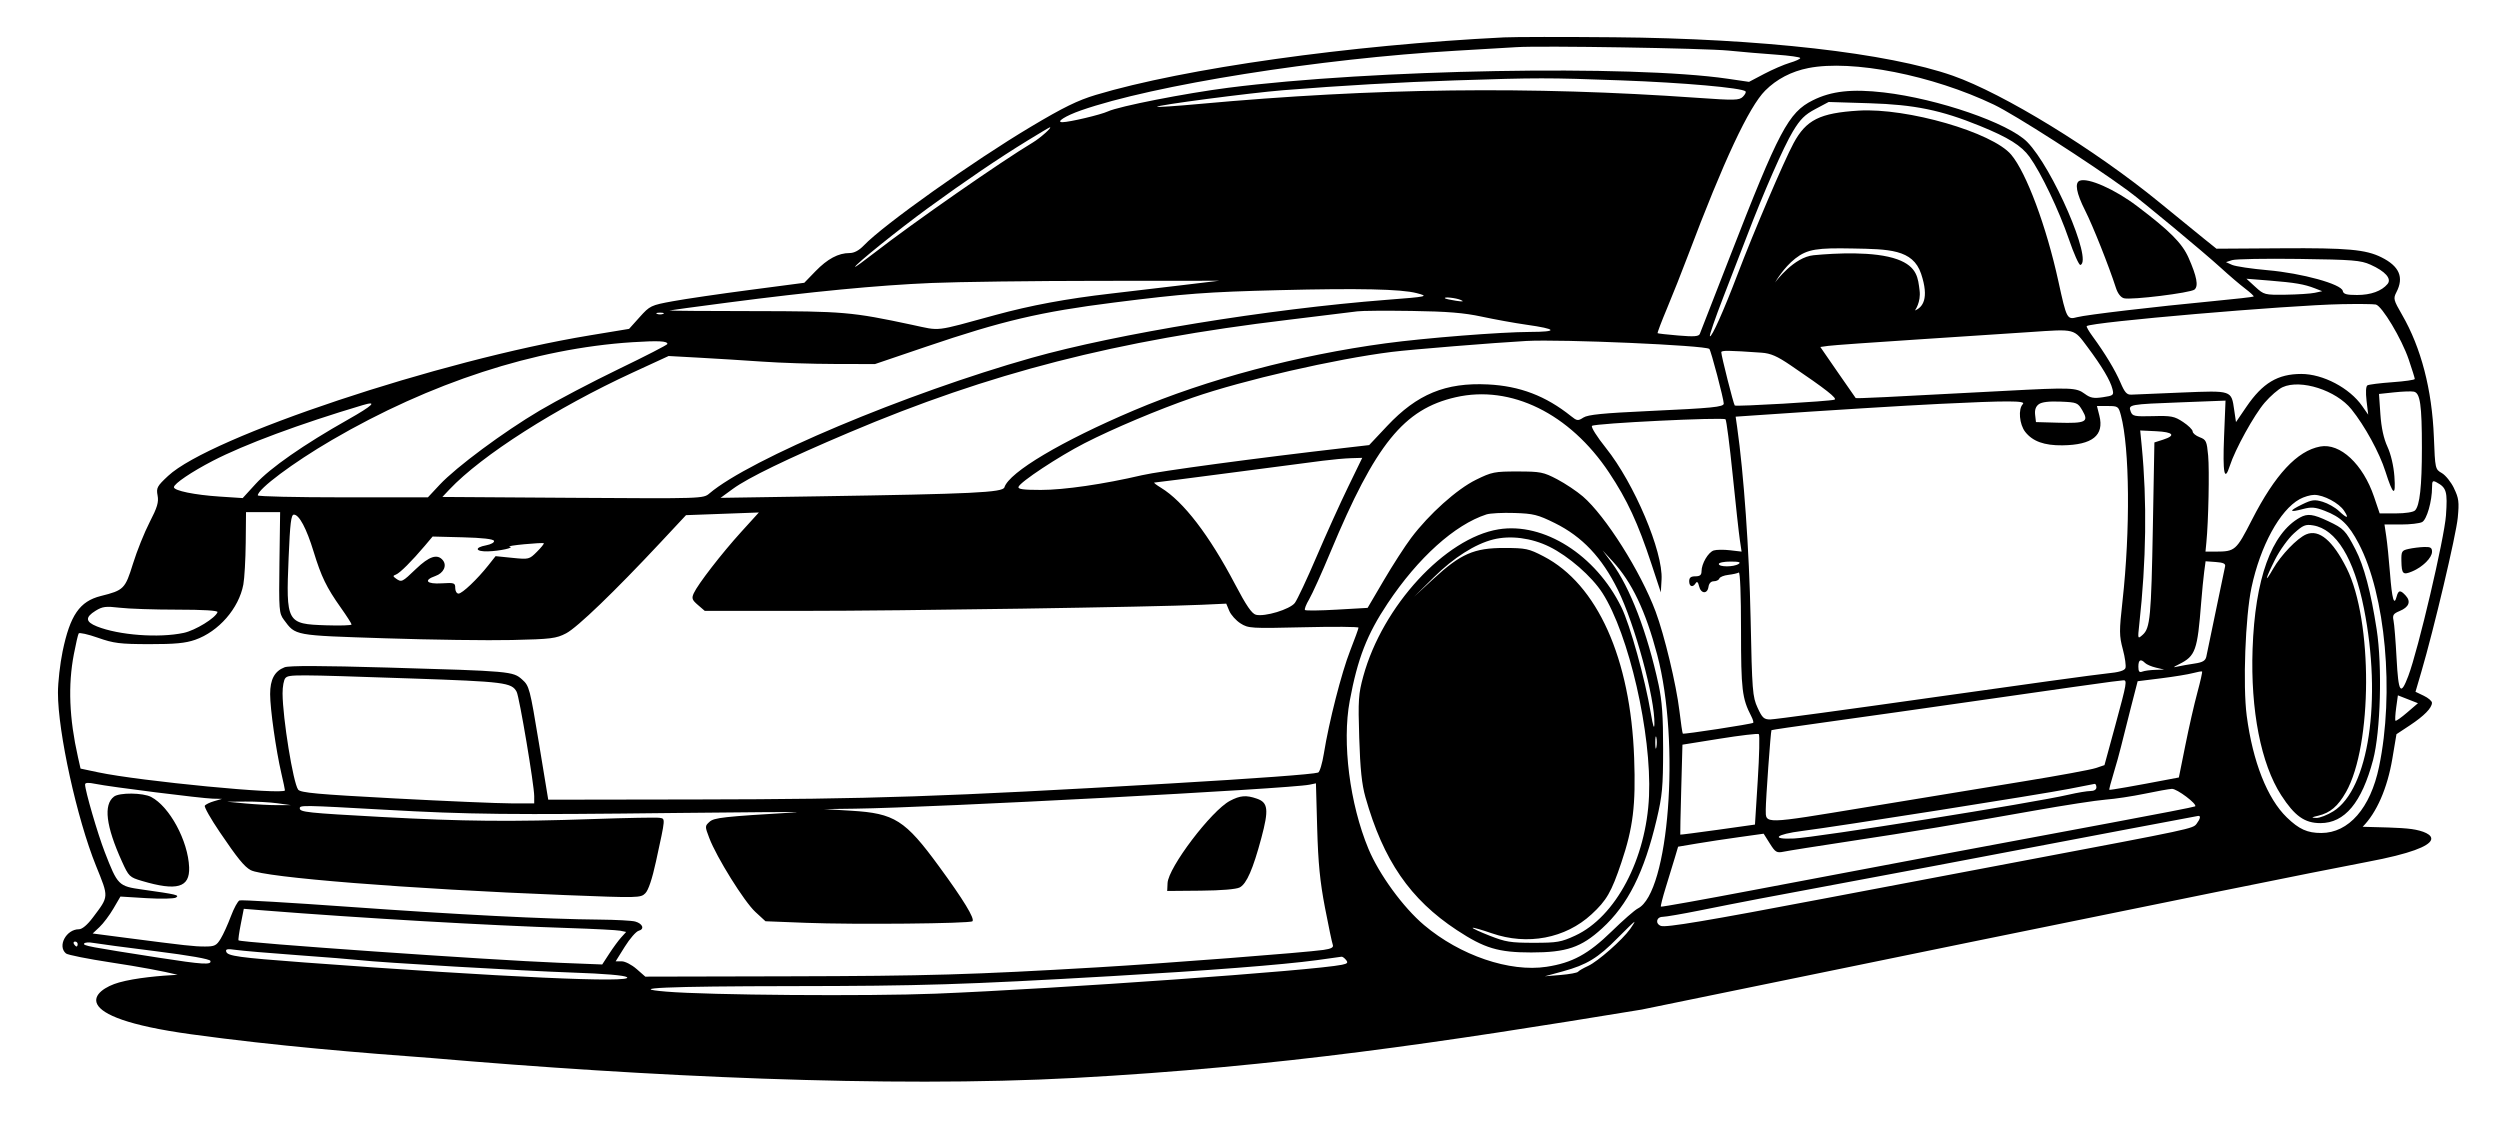 <?xml version="1.0" encoding="UTF-8"?><svg id="a" xmlns="http://www.w3.org/2000/svg" viewBox="0 0 840.77 376.98"><defs><style>.b{fill:#000;stroke-width:0px;}</style></defs><path class="b" d="M823.18,279.28c.09,0-.07-.01,0,0h0Z"/><path class="b" d="M825.31,164.21c-1.01-2.1-2.86-4.39-4.1-5.11-2.24-1.28-2.26-1.39-2.68-12.13-.62-15.91-4.29-30.03-10.68-41.08-2.9-5.02-3.02-5.48-1.91-7.63,2.59-5,.99-8.72-5.04-11.72-5.27-2.63-11.42-3.19-33.55-3.04l-21.94.14-4.21-3.38c-2.31-1.86-9.06-7.36-15-12.22-21.71-17.77-52.38-36.57-69.45-42.58-21.82-7.66-64.49-12.51-113.97-12.93-16.89-.15-33.51-.13-36.94.04-51.89,2.57-107.54,10.41-137.32,19.35-6.08,1.83-10.93,4.2-21.77,10.67-19.49,11.61-49.66,33.05-56.23,39.95-1.61,1.68-3.24,2.56-4.8,2.56-3.77,0-7.42,1.95-11.47,6.12l-3.76,3.88-18.34,2.41c-10.08,1.32-21.74,3.03-25.91,3.8-7.33,1.34-7.68,1.51-11.12,5.34l-3.55,3.95-13.26,2.19c-50.42,8.33-127.69,34.09-141.79,47.27-3.7,3.45-4,4.02-3.52,6.57.42,2.25-.1,4.01-2.67,8.98-1.75,3.4-4.28,9.68-5.61,13.97-2.63,8.48-3.08,8.93-10.82,10.86-7.11,1.78-10.33,6.46-12.85,18.65-.85,4.13-1.56,10.36-1.56,13.85-.03,13.23,6.38,42.38,12.8,58.24,4.35,10.75,4.39,10.15-1.06,17.39-1.86,2.48-3.6,3.94-4.68,3.94-4.28,0-7.32,5.69-4.35,8.15.58.48,7.39,1.84,15.14,3.02,9.65,1.46,17.55,2.94,22.39,4.14-5.79.31-14.07,1.01-19.7,2.59-8.72,2.44-18.8,11.5,24.23,17.42,28.79,3.96,57.52,6.27,81.11,8.01,71.42,6.16,153.39,10.06,215.92,6.68,69.47-3.76,123.35-11.93,190.84-23,0,0,213.89-44.02,243.93-49.65,30.04-5.63,22.2-10.04,15.01-11.05-3.97-.56-11.63-.61-16.49-.77,4.68-4.7,8.31-12.93,9.99-22.93l1.38-8.21,4.53-2.99c4.77-3.16,7.38-5.82,7.41-7.56.01-.58-1.23-1.65-2.76-2.38l-2.78-1.33,1.98-6.75c4.17-14.16,11.7-46.02,12.24-51.82.5-5.28.34-6.55-1.27-9.86ZM25.75,318.32c-.2,0-.6-.37-.88-.83s-.12-.83.37-.83.88.37.88.83-.17.83-.37.83ZM810.07,120.9c1.12,3.29,2.04,6.24,2.04,6.55s-3.4.8-7.55,1.09c-4.14.3-7.92.77-8.38,1.06-.51.31-.62,2.32-.29,5.19l.56,4.67-2.03-2.91c-4.23-6.07-13.18-10.79-20.47-10.79-7.92,0-13.01,3.05-18.46,11.04l-3.51,5.15-.59-3.99c-.98-6.76-.62-6.64-17.68-5.95-8.24.33-15.84.65-16.89.71-1.54.08-2.25-.7-3.68-4.05-1.79-4.19-5.21-9.85-9.4-15.57-1.26-1.71-2.14-3.26-1.95-3.43,1.43-1.35,67.66-7.04,85.83-7.38,5.48-.1,10.6-.05,11.38.12,2.06.43,8.7,11.51,11.07,18.49ZM713.93,218.38c.74,2.78,1.13,5.62.87,6.31-.33.86-2.24,1.42-6.16,1.79-3.12.29-29.33,3.89-58.25,8.01-28.92,4.11-53.68,7.47-55.04,7.47-2.12,0-2.7-.53-4.26-3.94-1.7-3.69-1.85-5.6-2.35-30.09-.47-22.85-2.28-48.54-4.54-64.4l-.49-3.4,7.34-.5c24.49-1.68,49.02-3.2,61.29-3.8,22.73-1.11,29.12-1.1,27.97.06-1.64,1.63-1.19,6.84.8,9.37,2.5,3.18,6.39,4.58,12.49,4.51,10.1-.12,14.12-3.35,12.44-9.97l-.82-3.25h3.61c3.48,0,3.65.12,4.45,3.12,2.95,11.02,3.19,38.64.54,62.44-1.13,10.2-1.12,11.65.11,16.27ZM491.32,100.9c1.16.53.65.6-1.66.25-1.83-.28-3.48-.64-3.67-.81-.71-.63,3.74-.16,5.33.56ZM403.46,34.95c-7.69.71-14.13,1.14-14.3.96-.51-.5,31.35-4.69,42.4-5.57,19.7-1.58,39.34-2.7,57.69-3.3,28.21-.92,30.97-.92,55.92-.01,20.94.76,40.67,2.5,41.87,3.7.25.25-.15,1.06-.89,1.8-1.22,1.22-2.7,1.26-15.3.37-56.15-3.96-108.55-3.32-167.39,2.05ZM498.37,106.5c4.34.93,11.06,2.15,14.94,2.7,10.39,1.47,10.86,2.4,1.24,2.43-9.87.03-35.15,2.02-48.54,3.83-29.54,3.98-60.07,12.11-84.66,22.55-24.29,10.3-41.95,20.8-43.56,25.89-.55,1.73-10.51,2.21-62.68,3.02l-32.78.51,4.15-3.03c5.12-3.74,18.34-10.15,39.01-18.91,47.39-20.09,89.92-31.01,147.73-37.93,11.41-1.37,21.87-2.65,23.24-2.85,1.37-.21,9.59-.27,18.26-.14,12.07.18,17.62.63,23.65,1.93ZM342.53,163.74c.51-1.63,13.52-10.23,22.21-14.68,9.61-4.92,24.83-11.34,36.46-15.36,16.99-5.88,47.82-12.96,66.88-15.35,6.47-.81,34.42-3.08,45.23-3.68,11.73-.65,60.29,1.47,61.56,2.68.54.51,4.84,16.85,4.84,18.37,0,1.16-3.74,1.53-25.31,2.52-15.3.71-20.38,1.21-21.89,2.19-1.82,1.18-2.14,1.14-4.15-.47-8.5-6.81-17.24-10.15-27.97-10.67-14.22-.7-23.8,3.25-33.88,13.97l-6.05,6.43-8.22.95c-29.36,3.37-62.37,7.81-68.19,9.18-12.9,3.02-26.16,4.95-34,4.95-5.9,0-7.77-.25-7.52-1.03ZM701.13,132.45c-2.87-2.12-4.53-2.18-26.8-1-40.66,2.17-50.07,2.62-50.25,2.41-.11-.11-2.83-4.03-6.04-8.69l-5.85-8.48,2.65-.37c1.45-.21,15.15-1.19,30.44-2.18,15.29-1,32.1-2.1,37.35-2.46,15.5-1.05,14.72-1.25,19.36,4.95,4.93,6.6,7.74,11.33,8.45,14.22.51,2.06.33,2.21-3.23,2.74-3.08.46-4.19.26-6.08-1.14ZM692.18,142.16l-7.47-.21-.28-2.45c-.19-1.65.21-2.81,1.24-3.56,1.01-.74,3.44-1.03,7.29-.87,5.57.23,5.83.34,7.39,3.02,2.21,3.79,1.12,4.33-8.17,4.07ZM644,104.42s2.09-2.78,1.57-6.77c-.52-4-.7-7.97-7.47-10.43-7.65-2.78-20.86-2.08-28.15-1.39-6.6.63-12.63,8.69-13,9.2.19-.35,2.9-5.03,6.83-8.1,4.08-3.18,7.49-3.6,19.37-3.36,11.88.24,20.16.18,22.94,8.52,2.78,8.34.52,11.29-2.09,12.33ZM602.34,122.95c11.76,7.98,15.73,11.1,14.6,11.47-1.66.55-33.11,2.38-33.53,1.95-.4-.39-4.53-16.72-4.53-17.9,0-.67,2.39-.64,13.51.14,3.12.22,5.25,1.14,9.95,4.34ZM388.22,162.29c.36,0,11.94-1.49,25.73-3.3,13.8-1.81,27.7-3.63,30.89-4.04,3.2-.41,7.49-.8,9.55-.86l3.74-.11-4.74,9.76c-2.61,5.36-7.39,15.91-10.61,23.44-3.22,7.54-6.52,14.55-7.32,15.6-1.66,2.16-10.1,4.72-13.08,3.97-1.38-.35-3.24-3.06-7-10.22-8.71-16.57-17.39-27.89-24.92-32.48-1.59-.97-2.6-1.76-2.24-1.76ZM440.28,201.54c1.02-1.74,4.26-8.89,7.18-15.91,15.14-36.3,24.66-48.06,42.11-52.04,18.57-4.24,38.34,5.47,51.56,25.32,6.12,9.2,9.72,16.96,14.27,30.76l3.15,9.55.25-4.33c.54-9.34-9.19-32.33-18.72-44.24-3.01-3.76-5.08-7.05-4.67-7.43.91-.86,44.12-2.97,44.9-2.2.31.32,1.4,8.74,2.41,18.71,1.01,9.98,2.1,19.86,2.42,21.96l.57,3.82-3.86-.45c-2.13-.25-4.6-.22-5.5.06-1.85.59-4.11,4.44-4.11,7,0,1.26-.53,1.7-2.07,1.7s-2.08.45-2.08,1.66c0,1.86,1.23,2.21,2.2.63.43-.69.8-.35,1.12,1.04.61,2.58,2.82,2.72,3.17.2.17-1.17.84-1.87,1.8-1.87.84,0,1.67-.41,1.84-.92.17-.5,1.54-1.06,3.04-1.23,1.5-.18,3.08-.53,3.5-.79.46-.29.76,7.49.76,19.39,0,20.03.35,22.96,3.47,28.99.53,1.03.81,2,.61,2.17-.48.41-23.37,3.93-23.66,3.63-.14-.13-.65-3.59-1.14-7.69-1.05-8.81-5.06-25.5-8.01-33.38-5.03-13.44-16.83-32.12-24.45-38.69-2.02-1.74-5.91-4.34-8.65-5.78-4.62-2.42-5.59-2.61-13.29-2.62-7.78-.01-8.68.17-14.01,2.79-6.43,3.16-15.8,11.56-21.8,19.54-2.09,2.77-6.24,9.21-9.22,14.29l-5.43,9.25-10.3.59c-5.66.33-10.51.39-10.76.13-.26-.26.37-1.88,1.4-3.61ZM584.69,189.67c-1.64,1.06-6.64,1.06-6.64,0,0-.45,1.78-.82,3.95-.81,2.85,0,3.59.23,2.69.81ZM591.51,246.89c.32.27.16,7.22-.36,15.45l-.94,14.97-12.51,1.76c-6.88.96-12.56,1.69-12.61,1.62-.05-.08.09-6.91.32-15.19l.41-15.06,12.55-2.01c6.9-1.11,12.81-1.8,13.14-1.54ZM564.36,284.75l6.22-1.05c3.43-.58,9.9-1.56,14.39-2.18l8.16-1.14,2.07,3.29c1.89,3,2.31,3.24,4.71,2.75,1.44-.31,11.22-1.85,21.72-3.44,21.98-3.33,36.51-5.74,62.44-10.35,10.15-1.81,20.98-3.47,24.07-3.71,3.09-.23,8.98-1.12,13.08-1.97,4.11-.86,8.25-1.6,9.2-1.65,1.67-.1,8.67,5.18,7.82,5.89-.23.19-12.93,2.67-28.22,5.51-33.3,6.18-77.96,14.58-120.2,22.61-17.03,3.24-31.09,5.76-31.25,5.6-.15-.15.59-3.09,1.65-6.51,1.07-3.42,2.43-7.9,3.04-9.94l1.1-3.71ZM606.05,279.46c11.71-1.47,80.55-12.33,89.86-14.17,4.34-.86,8.16-1.61,8.51-1.66.34-.05.62.47.62,1.16,0,.76-.78,1.24-2.02,1.24-1.12,0-4.39.55-7.29,1.22-12.02,2.79-84.65,14.38-92.37,14.74-8.11.38-6.21-1.41,2.69-2.53ZM707.75,257.32l-2.95.99c-1.63.55-12.41,2.54-23.98,4.42-11.56,1.89-35.56,5.83-53.33,8.76-34.75,5.73-33.64,5.71-33.65.77,0-3.28,1.66-26.44,1.92-26.7.11-.11,8.4-1.33,18.43-2.71,10.02-1.38,35.03-4.92,55.58-7.88,20.54-2.96,38.65-5.52,40.25-5.7,1.6-.18,3.37-.38,3.94-.46,1.52-.19,1.37.67-2.59,15.23l-3.62,13.28ZM758.47,96.47l-2.98-2.73,7.66.61c8.69.7,11.79,1.23,15.34,2.61l2.49.97-2.49.54c-1.37.3-5.76.58-9.76.64-7.13.09-7.34.04-10.26-2.64ZM750.69,87.48c1.14-.37,11.24-.55,22.45-.4,18.18.25,20.78.46,24.07,1.93,5.01,2.24,7.2,4.73,5.74,6.5-1.98,2.38-5.63,3.7-10.25,3.7-3.56,0-4.6-.3-4.81-1.38-.45-2.28-13.7-5.94-25.17-6.95-5.47-.48-10.89-1.29-12.03-1.79l-2.08-.93,2.08-.68ZM670.6,35.21c6.93,3.31,32.23,19.54,44.85,28.76,4.83,3.52,25.54,20.73,31.46,26.12,2.76,2.53,6.43,5.66,8.16,6.97,1.72,1.31,3.01,2.5,2.85,2.66-.16.16-6.24.85-13.51,1.54-19.79,1.89-42.75,4.59-45.81,5.4-3.44.91-3.57.67-6.34-12.02-4.04-18.51-10.76-36.53-15.87-42.61-6.33-7.53-35.03-15.82-51.3-14.83-13.06.8-17.66,3.1-21.91,10.98-3.2,5.93-13.49,30.04-18.82,44.07-4.64,12.2-8.75,21.39-9.31,20.82-.23-.23,1.81-6.15,4.53-13.16,2.73-7.01,6.31-16.29,7.97-20.62,5.61-14.7,12.3-29.94,15.42-35.11,2.48-4.11,4-5.62,7.56-7.51l4.46-2.37,13.69.42c15.21.47,24.11,2.3,37.18,7.62,9.55,3.88,13.96,6.64,16.69,10.41,3.83,5.29,9.92,18.03,13.21,27.64,1.69,4.95,3.45,8.87,3.9,8.72,4.19-1.41-9.37-32.73-17.91-41.38-6.26-6.34-29.95-14.51-48.2-16.64-10.74-1.24-17.64-.48-23.9,2.65-8.19,4.09-11.34,10.06-28.04,53.02-5.24,13.46-9.72,24.97-9.96,25.56-.35.84-2,.96-7.19.52-3.71-.31-6.85-.66-6.99-.78-.14-.12,1.29-3.9,3.18-8.4,1.89-4.5,5.05-12.48,7.03-17.73,11.99-31.8,20.5-49.99,25.97-55.47,3.83-3.84,8.82-6.45,14.51-7.57,14.77-2.91,41.71,2.4,62.44,12.32ZM363.5,37.14c24.43-8.55,80.45-17.46,126.16-20.08,8.67-.49,17.82-1.03,20.33-1.2,8.22-.54,63.31.36,71.38,1.16,4.34.44,11.53,1.05,15.98,1.36,4.45.31,8.09.82,8.09,1.14s-1.59,1.04-3.53,1.61c-1.93.57-5.81,2.25-8.61,3.72l-5.09,2.68-7.16-1.05c-32.38-4.73-119.71-3.15-167.95,3.03-14.56,1.87-36.81,6.24-40.48,7.95-2.43,1.13-12.85,3.6-15.31,3.63-2.39.03,1.01-2.14,6.19-3.95ZM312.04,70.02c12.58-9.17,23.71-16.73,33.62-22.8,3.88-2.38,7.2-4.36,7.39-4.39,1.05-.19-3.17,3.58-5.68,5.08-10.76,6.45-40.33,27.04-53.38,37.18-3.54,2.75-6.43,4.85-6.43,4.66,0-.76,14.48-12.42,24.48-19.73ZM244.82,101.75c28.19-3.68,50.27-5.81,68.47-6.58,8.9-.38,34.3-.71,56.44-.72l40.25-.03-12.45,1.49c-6.85.83-17.68,2.1-24.07,2.84-14.75,1.7-26.82,3.94-38.74,7.2-20.91,5.71-18.14,5.39-27.99,3.29-20.32-4.34-23.02-4.57-53.41-4.61-15.39,0-27.81-.11-28.22-.21.35-.1,9.22-1.3,19.72-2.67ZM235.25,120.3c5.72.31,15.25.91,21.19,1.32,5.93.42,16.87.78,24.3.79l13.52.03,17.19-5.84c25.64-8.71,38.53-11.74,63.26-14.86,23.86-3.01,31.04-3.55,55.61-4.16,26.62-.67,40.88-.36,46.06.99,4.26,1.1,3.9,1.19-9.96,2.26-39.97,3.1-90.69,11.39-119.48,19.52-42.17,11.92-94.78,34.05-108.35,45.59-2.07,1.76-2.21,1.76-45.95,1.48l-43.87-.29,2.37-2.51c10.88-11.51,35.83-27.43,61.7-39.35l12.02-5.54,10.39.57ZM148.92,188.39c-1.83-2.21-4.57-1.32-9.02,2.94-4.66,4.48-4.85,4.57-6.72,3.25-1.1-.79-1.1-.94,0-1.36,1.32-.51,5.34-4.52,9.69-9.67l2.62-3.11,10.17.26c6.62.17,10.28.59,10.48,1.2.18.52-.99,1.18-2.63,1.49-4.08.76-3.68,2.15.59,2.04,3.97-.12,9.18-1.25,7.26-1.59-.68-.12,1.56-.49,4.98-.81,3.43-.33,6.37-.48,6.54-.33.17.14-.87,1.43-2.31,2.87-2.56,2.56-2.71,2.6-8.25,2.04l-5.65-.57-2.43,3.07c-3.72,4.7-8.8,9.52-10.03,9.52-.61,0-1.11-.84-1.11-1.86.01-1.75-.29-1.85-4.56-1.59-5.09.32-6.24-1.03-2.11-2.47,2.78-.97,3.98-3.53,2.49-5.32ZM221.99,105.15c1.14,0,1.61.18,1.04.41-.57.24-1.5.24-2.08,0-.57-.23-.1-.41,1.04-.41ZM212.65,115.09c8.85-.56,11.86-.41,11.8.6-.01.29-7.37,4.08-16.35,8.41-8.98,4.34-20.94,10.62-26.57,13.96-12.19,7.21-28.11,19.02-33.65,24.95l-3.97,4.25h-28.6c-15.73,0-28.61-.29-28.61-.66,0-2.13,11.82-10.96,24.9-18.6,33.08-19.31,68.42-30.81,101.05-32.91ZM118.24,210.02c0,.31-3.88.43-8.63.27-13.23-.43-13.45-.84-12.54-22.83.48-11.53.83-14.39,1.77-14.39,1.77,0,4.24,4.62,6.63,12.45,2.59,8.45,4.33,12.04,9.14,18.83,2,2.82,3.63,5.37,3.63,5.67ZM71.55,154.99c10.64-5.51,29.23-12.42,50.43-18.74q7.73-2.31-4.98,4.88c-14.83,8.38-26.1,16.22-31,21.59l-4.38,4.79-7.77-.51c-8.4-.55-15.36-1.98-15.36-3.15s5.98-5.19,13.06-8.86ZM32.13,205.41c2.33-1.44,3.44-1.58,8.1-1.03,2.96.36,11.65.65,19.29.65,8.9,0,13.81.3,13.63.83-.64,1.96-7.44,6.14-11.35,6.98-8.36,1.79-21.81.79-29.21-2.17-3.86-1.54-4-3.07-.46-5.26ZM26.21,254.58c-2.93-13.03-3.37-24.12-1.37-34.56.66-3.48,1.39-6.62,1.62-6.99s3.14.28,6.47,1.45c5.33,1.88,7.38,2.13,17.26,2.15,8.64.01,12.17-.32,15.44-1.46,7.92-2.77,14.7-10.56,16.21-18.6.38-2.06.74-8.38.8-14.04l.1-10.29h11.47l-.23,16.95c-.21,16-.13,17.07,1.49,19.24,4,5.39,3.16,5.23,33.98,6.23,15.52.51,34.75.77,42.74.58,13.2-.3,14.86-.51,18.2-2.25,3.77-1.97,16.3-14.04,31.68-30.49l8.64-9.25,12.25-.45,12.25-.45-5.95,6.55c-6.57,7.24-14.54,17.55-15.94,20.61-.77,1.71-.58,2.25,1.41,3.96l2.29,1.97h33.36c33.17,0,117.97-1.31,133.75-2.05l8.27-.38,1.02,2.44c.57,1.35,2.27,3.24,3.78,4.2,2.63,1.67,3.46,1.72,21.21,1.3,10.16-.25,18.47-.18,18.47.14s-1.26,3.8-2.8,7.72c-2.9,7.37-7.15,24.01-8.85,34.62-.54,3.34-1.4,6.22-1.93,6.39-1.72.57-21.25,2.01-49.92,3.68-75.98,4.44-100.55,5.27-158.86,5.36l-50.14.08-3.14-19.09c-3.03-18.37-3.24-19.18-5.61-21.3-3.11-2.79-3.79-2.85-45.35-4.05-22.13-.64-33.07-.67-34.57-.09-3.36,1.3-4.86,4.07-4.86,9.03s1.96,18.82,3.77,26.63c.67,2.88,1.21,5.45,1.21,5.72,0,1.62-48.77-3.08-62.79-6.05l-5.95-1.26-.88-3.9ZM179.66,267.72v2.46h-7.77c-4.28,0-21.93-.75-39.22-1.67-26.04-1.39-31.61-1.9-32.4-2.96-1.67-2.23-5.19-23.97-5.24-32.34-.01-2.31.42-4.64.97-5.19,1.2-1.21,2.62-1.2,42.17.15,31.62,1.08,33.92,1.38,35.59,4.5.91,1.68,5.9,31.38,5.9,35.05ZM97.91,270.78h-4.57c-2.51.01-7.36-.25-10.79-.57l-6.22-.59,6.22-.05c3.43-.03,8.28.23,10.79.58l4.57.63ZM28.29,317.32c.25-.39,1.64-.49,3.1-.21,1.45.27,10.83,1.52,20.84,2.77,11.47,1.44,18.31,2.64,18.52,3.27.47,1.42-2.61,1.23-17.24-1.05-23.6-3.67-25.66-4.06-25.22-4.78ZM102.06,323.66c-21.75-1.62-25.49-2.14-25.97-3.58-.31-.91.36-1.04,3.25-.62,1.99.29,11.29,1.08,20.64,1.76,9.36.68,18.7,1.42,20.75,1.66,7.13.83,55.28,3.64,71.99,4.21,10.58.36,17.28.93,18.11,1.53,2.81,2.06-41.74.02-108.77-4.96ZM80.97,310.82l1.02-5.18,6.71.54c32.71,2.59,75.32,5.05,102.58,5.93,8.45.27,16.24.68,17.33.9l1.97.41-1.66,1.83c-.91,1-2.72,3.46-4.02,5.47l-2.37,3.64-14.55-.57c-23.61-.93-106.96-6.77-107.76-7.54-.15-.14.19-2.59.75-5.43ZM214.08,325.88c-1.61-1.42-3.86-2.58-4.98-2.58h-2.05l3.08-4.93c1.69-2.71,3.79-5.11,4.65-5.34,2.08-.54,1.39-2.4-1.15-3.11-1.11-.31-6.5-.6-11.97-.65-17.74-.15-48.18-1.7-84.5-4.31-19.55-1.4-36.02-2.37-36.6-2.14-.59.22-1.89,2.62-2.91,5.33-1.01,2.7-2.55,6.1-3.43,7.54-1.41,2.32-2.04,2.63-5.29,2.63-3.68,0-6.26-.28-26.8-2.95l-10.97-1.43,2.31-2.17c1.27-1.19,3.37-3.98,4.67-6.21l2.36-4.04,8.78.54c4.84.29,9.29.2,9.91-.21,1.24-.82.28-1.05-11.36-2.69-8.01-1.13-8.25-1.37-12.62-12.64-2.37-6.11-6.6-20.63-6.6-22.67,0-.66,1.03-.73,3.52-.22,4.89,1.01,35.64,4.87,39.44,4.97l3.1.07-2.66.77c-1.46.42-2.87,1.11-3.13,1.53-.26.43,2.01,4.43,5.05,8.91,5.9,8.72,8.25,11.61,10.37,12.75,4.57,2.47,53,6.32,105.56,8.39,24.91.98,25.59.97,27.16-.6,1.05-1.04,2.32-4.85,3.6-10.74,3.26-15.01,3.21-14.3,1.13-14.64-1.01-.16-10.98.02-22.17.41-27.71.96-43.56.81-71.38-.7-24.94-1.36-27.39-1.62-27.39-2.92,0-1.07,1.12-1.05,28.55.49,28.29,1.6,41.97,1.75,99.27,1.08,24.42-.29,41.98-.38,39.01-.2-24.48,1.45-27.47,1.78-29.04,3.2-1.55,1.4-1.56,1.53-.07,5.43,2.46,6.49,11.77,21.42,15.48,24.84l3.43,3.16,13.61.53c16.09.63,55.2.26,55.99-.53.86-.86-3.03-7.24-11.25-18.46-11.4-15.59-14.94-17.83-29.48-18.71l-9.12-.55,10.37-.14c26.4-.36,145.99-6.68,152.82-8.07l2.18-.45.42,15.2c.33,11.61.94,17.86,2.61,26.57,1.2,6.25,2.39,11.91,2.64,12.55.32.86-.51,1.32-3.13,1.7-6.19.89-53.28,4.53-75.79,5.85-42.45,2.49-57.09,2.92-104.36,3.03l-47.93.11-2.94-2.58ZM451.31,324.46c-9.51,1.95-95.45,8.06-136.67,9.72-22.81.91-76.45.5-90.57-.69-13.99-1.18.07-1.8,42.33-1.85,43.42-.05,57.83-.5,107.48-3.36,32.44-1.87,57.31-3.8,68.89-5.36,4.33-.58,8.12-1.11,8.4-1.17.29-.06.96.42,1.49,1.06.79.95.54,1.26-1.35,1.65ZM548.24,312.42c-2.62,3.67-10.85,10.91-14.14,12.43-1.62.74-3.15,1.63-3.4,1.97-.26.34-2.87.82-5.81,1.07l-5.35.44,6.14-1.68c7.94-2.17,11.74-4.48,18.32-11.17,2.95-3,5.5-5.46,5.66-5.46s-.48,1.08-1.42,2.4ZM550.82,305.53c-1.04.52-5,3.98-8.8,7.7-7.85,7.65-13.27,10.6-21.92,11.91-12.38,1.88-29.05-3.8-41.16-14.02-7.02-5.92-15.13-17.04-18.71-25.62-6.31-15.16-8.92-35.75-6.31-49.76,2.66-14.31,5.79-22.36,12.74-32.79,10.26-15.4,22.58-26.49,33.25-29.95,1.21-.39,5.43-.61,9.39-.48,6.41.2,7.88.57,13.61,3.4,9.2,4.55,15.81,11.55,21.18,22.42,5.71,11.59,12.54,36.64,12.3,45.17-.06,1.98-.47.73-1.2-3.62-1.97-11.7-6.97-29.7-9.91-35.69-8.62-17.58-26.1-28.65-41.32-26.18-17.93,2.92-39.01,25.81-45.47,49.39-1.64,5.99-1.77,7.96-1.37,20.75.33,10.5.87,15.63,2.09,19.95,6,21.22,15.03,34.35,30.73,44.69,9.3,6.12,13.95,7.52,25.03,7.52,11.83,0,16.79-1.68,23.8-8.08,8.71-7.94,14.17-18.83,18.38-36.66,1.89-8,2.16-10.94,2.17-23.66.01-11.01-.36-16.23-1.51-21.58-3.83-17.7-9.61-32.77-15.76-41.08l-3.08-4.15,3.42,3.71c6.44,6.98,11.03,16.62,14.95,31.42,7.81,29.47,3.94,80.08-6.52,85.29ZM501.71,313.87c11.96,4.16,24.75,1.73,33.53-6.37,5.07-4.67,6.69-7.47,10.03-17.4,3.96-11.76,4.88-19.27,4.31-35.18-1.19-33.51-12.39-58.44-30.47-67.82-4.99-2.59-5.95-2.8-13.27-2.81-10.09-.02-14.62,1.97-23.76,10.39l-6.53,6.02,6.64-6.55c6.72-6.64,13.91-11.2,20.02-12.73,5.75-1.44,12.84-.52,18.85,2.44,6.47,3.18,14.28,9.99,17.86,15.58,8.89,13.85,16.56,47.27,15.66,68.25-.9,21.17-11.22,40.68-24.84,46.97-4.71,2.18-6.07,2.41-13.94,2.41s-9.47-.29-14.78-2.37c-3.33-1.3-5.93-2.51-5.76-2.67.16-.16,3.07.67,6.45,1.84ZM556.68,249.85c-.01-1.83.16-2.67.36-1.88.21.79.22,2.29.02,3.32s-.37.38-.38-1.44ZM738.72,277.06c-1.24,1.63-1.45,1.68-57.33,12.25-19.18,3.63-49.43,9.37-67.23,12.75-40.02,7.62-53.95,9.96-55.59,9.33-1.98-.76-1.53-3.03.6-3.05,1.03-.01,6.54-.96,12.24-2.1,13.99-2.82,24.21-4.77,47.31-9.06,18.06-3.35,33.09-6.19,96.28-18.21,13.01-2.47,23.93-4.53,24.28-4.57.93-.11.7,1-.56,2.66ZM738.98,232.96c-1.04,3.81-2.85,11.78-4.04,17.72l-2.17,10.79-3.28.62c-11.31,2.17-19.92,3.68-20.1,3.53-.13-.09.51-2.56,1.41-5.48.89-2.92,2.03-6.99,2.52-9.05.49-2.05,1.95-7.84,3.24-12.86l2.35-9.13,7.88-.98c4.34-.54,9.15-1.33,10.7-1.75,1.55-.42,2.95-.66,3.09-.54.15.11-.57,3.32-1.6,7.13ZM720.28,150l-.51-5.23,5.29.25c5.87.28,6.82,1.42,2.39,2.85l-2.91.93-.51,28.12c-.56,30.59-.91,34.34-3.44,36.58-1.68,1.48-1.68,1.46-1.14-3.49,2.36-21.48,2.63-41.42.83-60.01ZM727.86,225.19l-3.04.09c-1.67.04-3.64.31-4.36.59-.99.38-1.31-.03-1.31-1.66,0-2.32.76-2.74,2.25-1.25.5.51,2.16,1.22,3.69,1.58l2.77.65ZM748.31,190.5c-.16.69-1.56,7.41-3.11,14.94-1.54,7.53-2.99,14.49-3.21,15.45-.31,1.33-1.26,1.88-3.95,2.27-1.94.29-4.47.73-5.61.99-1.8.41-1.75.31.41-.77,5.54-2.78,6.17-4.54,7.44-20.84.29-3.65.74-8.25,1-10.21l.48-3.57,3.43.25c2.55.18,3.35.57,3.12,1.49ZM745.17,185.51h-3.45s.3-3.1.3-3.1c.7-7,1.05-24.22.6-29.17-.45-4.88-.67-5.38-2.85-6.2-1.3-.49-2.36-1.36-2.36-1.94s-1.46-2.02-3.24-3.19c-2.9-1.92-3.94-2.13-10.1-1.96-6.3.16-6.92.03-7.51-1.57-.87-2.35-.49-2.42,17.04-3.08l14.86-.57-.49,12.1c-.5,12.3.12,15.48,1.92,9.86,1.78-5.55,8.16-17.12,11.74-21.28,1.91-2.22,4.62-4.57,6.02-5.2,6.11-2.78,18.01,1.04,23.16,7.44,4.48,5.56,9.44,14.63,11.42,20.9,2.59,8.16,3.52,8.67,3.02,1.66-.26-3.53-1.17-7.44-2.33-9.96-1.28-2.77-2.07-6.42-2.38-10.96l-.47-6.8,5.07-.54c2.79-.3,5.77-.41,6.63-.24,2.15.41,2.73,4.42,2.73,18.95,0,12.92-.72,19.41-2.31,21-.57.58-3.31,1-6.44,1h-5.45l-1.89-5.58c-3.71-10.98-11.42-18.17-18.12-16.91-7.74,1.45-15.17,9.43-22.96,24.67-5.29,10.34-5.65,10.65-12.16,10.67ZM800.09,257.89c-2.89,13.88-10.2,22.25-19.43,22.25-4.69,0-7.46-1.25-11.58-5.23-6.58-6.37-11.46-18.74-13.49-34.19-1.33-10.2-.47-33.37,1.61-43.16,2.96-13.93,9.53-26,16.16-29.67,1.44-.8,3.66-1.46,4.95-1.46,3.16,0,8.34,2.76,10.03,5.35,1.77,2.7,1.08,2.71-1.79.03-1.24-1.16-3.67-2.53-5.4-3.05-2.76-.83-3.64-.72-6.95.89-4.53,2.2-4.43,2.81.27,1.55,2.84-.75,4.09-.66,7.28.56,5.5,2.1,8.13,4.63,11.51,11.06,9.02,17.16,12.03,50.17,6.83,75.07ZM813.18,236.5l-3.62,3.11c-1.98,1.71-3.76,2.96-3.94,2.78-.18-.18-.07-2.17.24-4.43l.57-4.11,3.37,1.32,3.38,1.33ZM822.6,173.33c-.55,7.74-9.34,45.24-12.68,54.04-2.58,6.8-3.31,5.71-3.93-5.92-.31-5.84-.77-11.58-1.03-12.76-.39-1.81-.07-2.32,2.04-3.19,3.14-1.3,3.89-3.17,2.09-5.16-1.81-2-2.49-1.94-3.08.29-.86,3.31-1.56.88-2.23-7.8-.37-4.71-.94-10.33-1.27-12.49l-.59-3.95h5.56c3.06,0,6.26-.37,7.1-.82,1.58-.84,3.34-7.01,3.34-11.7,0-2.14.2-2.37,1.52-1.66,3.35,1.8,3.72,3.09,3.16,11.12Z"/><path class="b" d="M815.22,183.96c-1.48.05-3.82.34-5.19.65-2.3.51-2.48.81-2.42,4.05.09,4.39.51,4.81,3.61,3.52,3.5-1.45,6.69-4.61,6.69-6.62,0-1.38-.5-1.68-2.7-1.6Z"/><path class="b" d="M50.85,268.03c-2.78-1.45-10.66-1.53-12.51-.13-3.6,2.72-2.72,9.93,2.66,21.8,2.3,5.07,2.56,5.33,6.72,6.56,11.8,3.5,16.15,2.25,15.89-4.57-.35-8.89-6.57-20.42-12.76-23.65Z"/><path class="b" d="M416.95,298.44c2.3-1.23,4.45-6.15,7.26-16.65,2.54-9.49,2.27-11.88-1.49-13.19-3.62-1.26-5.62-1.1-9.1.74-6.24,3.3-20.73,22.42-20.96,27.66l-.12,2.64,11.27-.1c6.96-.06,11.98-.48,13.13-1.1Z"/><path class="b" d="M711.61,96.84c.6,1.87,1.63,3.19,2.7,3.47,2.47.65,22.36-1.81,23.71-2.92,1.4-1.17.8-4.38-1.99-10.7-2.15-4.88-6.29-9.04-17.31-17.37-7.48-5.66-16.45-9.64-19.28-8.55-1.78.68-1.15,4.19,1.8,10.01,2.6,5.13,7.99,18.68,10.37,26.06Z"/><path class="b" d="M782.98,175.27c-5.06-2.39-6.93-2.63-9.47-1.23-9.62,5.33-15.14,20.64-15.95,44.27-.71,20.57,2.82,38.6,9.63,49.13,4.53,7,7.87,9.38,13.18,9.38,8.17,0,13.91-6.89,17.72-21.27,2.51-9.51,3.12-31.47,1.2-43.88-1.95-12.64-4.28-21.41-7.13-26.89-3.34-6.43-3.91-7.02-9.18-9.51ZM784.78,272.81c-2.04,1.29-4.66,2.31-5.83,2.27-1.8-.08-1.7-.19.69-.75,4.02-.95,6.65-3.19,9.35-7.97,8.9-15.76,9.02-57.64.22-75.23-4.69-9.35-9.28-13.22-13.58-11.43-3.03,1.25-8.55,7-11.18,11.63-3.06,5.39-2.63,3.41.69-3.18,1.57-3.11,4.4-7.04,6.33-8.78,3.05-2.76,3.87-3.1,6.44-2.68,7.75,1.26,13.75,11.05,17.1,27.92,6.11,30.72,1.61,60.69-10.23,68.2Z"/></svg>